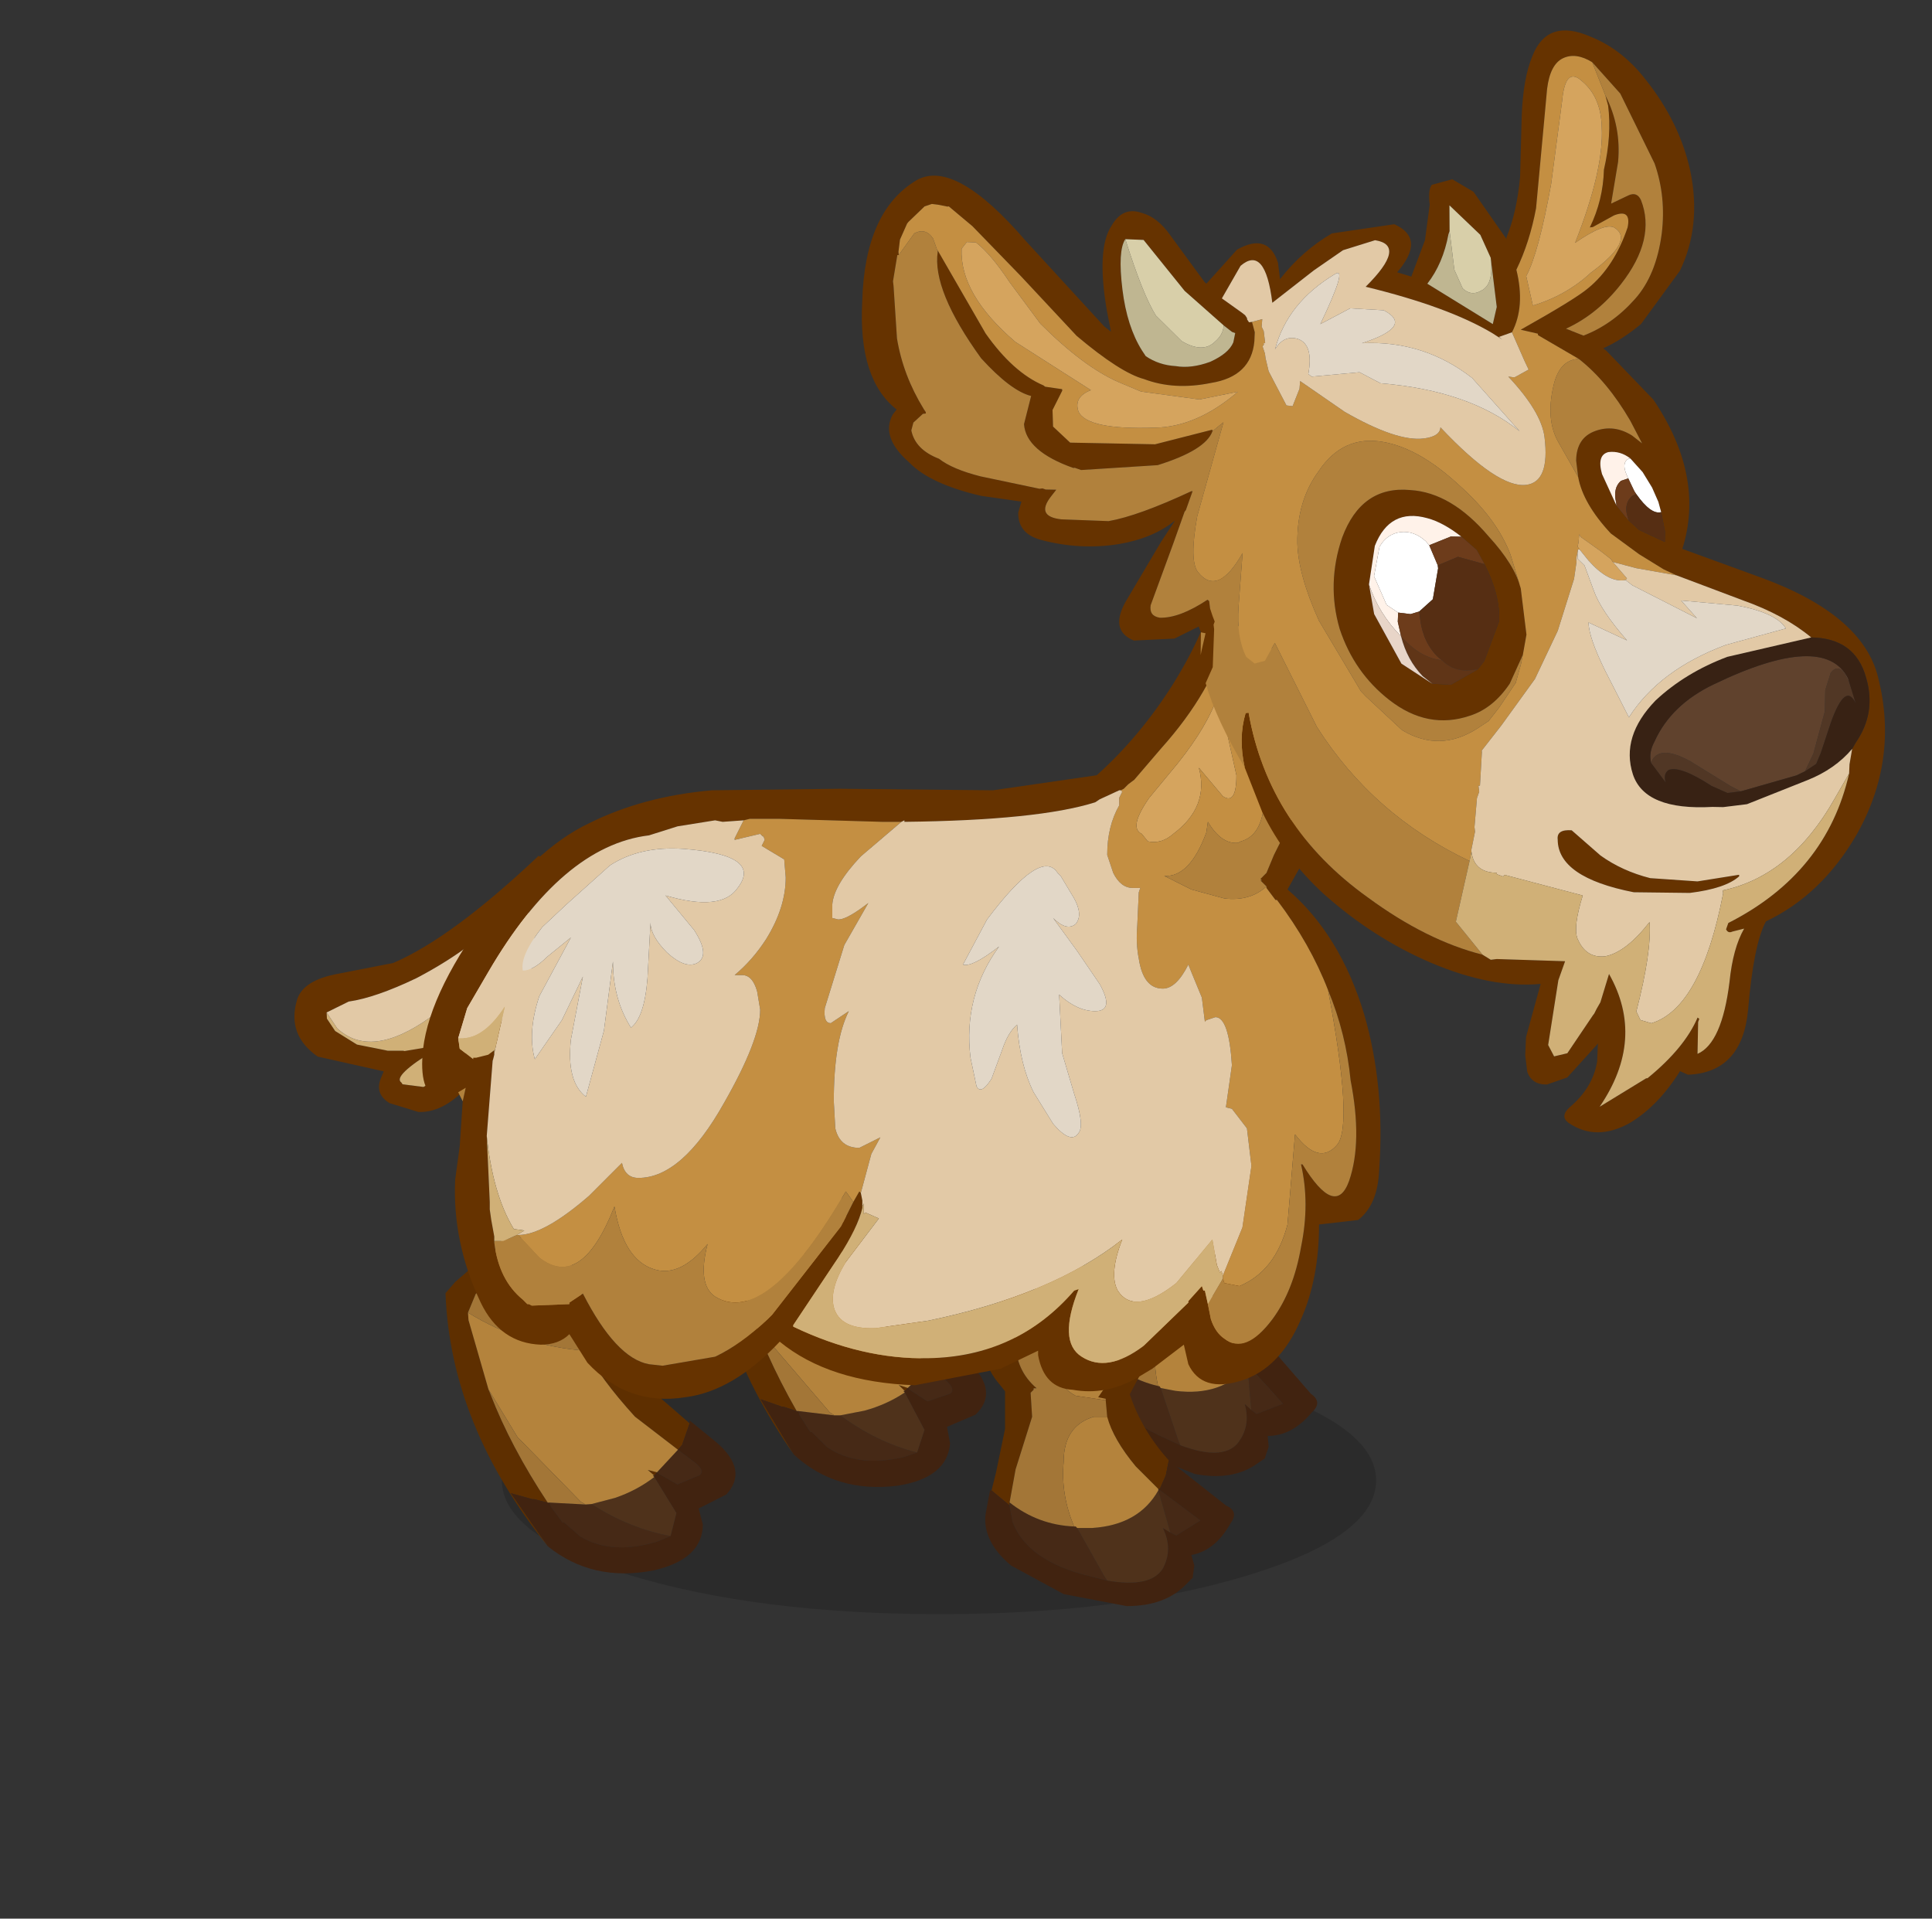 <?xml version="1.0" encoding="UTF-8" standalone="no"?>
<svg xmlns:xlink="http://www.w3.org/1999/xlink" height="63.85px" width="64.3px" xmlns="http://www.w3.org/2000/svg">
  <rect width="100%" height="100%" fill="#333333" stroke="none"/>
  <g transform="matrix(1.0, 0.0, 0.0, 1.0, 32.15, 49.45)">
    <use height="53.7" transform="matrix(1.0, 0.0, 0.0, 1.0, -22.9, -49.45)" width="55.05" xlink:href="#sprite0"/>
  </g>
  <defs>
    <g id="sprite0" transform="matrix(1.0, 0.0, 0.0, 1.0, 22.9, 49.45)">
      <use height="19.2" transform="matrix(1.195, 0.0, 0.0, 0.464, -15.448, -4.641)" width="24.35" xlink:href="#shape0"/>
      <use height="9.25" transform="matrix(0.98, 0.196, -0.196, 0.98, -21.025, -22.381)" width="7.45" xlink:href="#sprite1"/>
      <use height="11.4" transform="matrix(1.0, -0.005, 0.005, 1.0, -8.579, -11.327)" width="9.2" xlink:href="#sprite2"/>
      <use height="11.45" transform="matrix(0.981, 0.187, -0.187, 0.981, 5.144, -12.509)" width="8.25" xlink:href="#sprite3"/>
      <use height="11.4" transform="matrix(0.997, -0.071, 0.071, 0.997, -17.44, -8.06)" width="9.2" xlink:href="#sprite2"/>
      <use height="11.45" transform="matrix(1.0, 0.0, 0.0, 1.0, 0.65, -7.45)" width="8.25" xlink:href="#sprite3"/>
      <use height="27.5" transform="matrix(1.0, 0.0, 0.0, 1.0, -18.1, -30.4)" width="31.9" xlink:href="#sprite4"/>
      <use height="36.55" transform="matrix(0.992, -0.122, 0.122, 0.992, -4.347, -45.44)" width="32.25" xlink:href="#sprite5"/>
    </g>
    <g id="shape0" transform="matrix(1.0, 0.0, 0.0, 1.0, 12.55, 5.05)">
      <path d="M-0.35 -5.05 Q4.7 -5.05 8.25 -2.25 11.8 0.6 11.8 4.55 11.8 8.55 8.25 11.35 4.7 14.15 -0.35 14.15 -5.4 14.15 -9.0 11.35 -12.55 8.55 -12.55 4.55 -12.55 0.6 -9.0 -2.25 -5.4 -5.05 -0.35 -5.05" fill="#000000" fill-opacity="0.149" fill-rule="evenodd" stroke="none"/>
    </g>
    <g id="sprite1" transform="matrix(1.0, 0.0, 0.0, 1.0, 3.7, 4.6)">
      <use height="9.25" transform="matrix(1.0, 0.0, 0.0, 1.0, -3.7, -4.6)" width="7.45" xlink:href="#shape1"/>
    </g>
    <g id="shape1" transform="matrix(1.0, 0.0, 0.0, 1.0, 3.7, 4.6)">
      <path d="M2.75 -2.8 Q1.85 -1.2 0.05 0.25 -1.15 1.15 -2.0 1.45 L-2.65 1.95 -2.6 2.15 -2.25 2.5 -1.45 2.8 -1.15 2.8 -0.4 2.8 0.1 2.7 0.15 2.7 1.2 2.3 1.2 2.35 1.15 2.45 Q-0.1 3.6 0.25 3.75 L0.3 3.8 1.0 3.75 1.5 3.3 3.05 1.1 Q3.2 0.95 3.2 1.2 L3.1 1.95 3.05 2.05 2.55 3.25 Q1.9 4.45 1.0 4.6 L0.0 4.5 Q-0.55 4.3 -0.45 3.75 L-0.4 3.5 -2.65 3.45 Q-3.8 2.95 -3.7 1.75 -3.65 1.05 -2.5 0.6 L-0.8 -0.1 Q0.95 -1.3 3.25 -4.55 L3.4 -4.5 2.75 -2.8" fill="#663300" fill-rule="evenodd" stroke="none"/>
      <path d="M-2.65 1.95 L-2.2 2.4 Q-0.9 3.2 0.75 1.45 L1.25 0.85 Q1.0 1.55 1.05 2.0 L1.2 2.3 0.15 2.7 0.1 2.7 -0.4 2.8 -1.15 2.8 -1.45 2.8 -2.25 2.5 -2.6 2.15 -2.65 1.95 M1.2 2.35 L1.25 2.35 1.65 2.25 Q2.95 1.05 3.3 -0.35 3.1 0.75 3.3 1.4 L3.1 1.95 3.2 1.2 Q3.2 0.95 3.05 1.1 L1.5 3.3 1.0 3.75 0.3 3.8 0.25 3.75 Q-0.1 3.6 1.15 2.45 L1.2 2.35" fill="#d0b077" fill-rule="evenodd" stroke="none"/>
      <path d="M2.75 -2.8 L3.05 -2.9 Q3.95 -2.05 3.7 -0.15 L3.1 1.95 3.3 1.4 Q3.1 0.75 3.3 -0.35 2.95 1.05 1.65 2.25 L1.25 2.35 1.2 2.35 1.2 2.3 1.05 2.0 Q1.0 1.55 1.25 0.85 L0.75 1.45 Q-0.9 3.2 -2.2 2.4 L-2.65 1.95 -2.0 1.45 Q-1.15 1.15 0.05 0.25 1.85 -1.2 2.75 -2.8" fill="#e2c9a6" fill-rule="evenodd" stroke="none"/>
    </g>
    <g id="sprite2" transform="matrix(1.0, 0.0, 0.0, 1.0, 4.6, 5.7)">
      <use height="11.4" transform="matrix(1.0, 0.0, 0.0, 1.0, -4.6, -5.7)" width="9.2" xlink:href="#shape2"/>
    </g>
    <g id="shape2" transform="matrix(1.0, 0.0, 0.0, 1.0, 4.6, 5.7)">
      <path d="M0.0 -3.2 L0.2 -3.1 Q1.05 -1.5 1.95 -0.4 L3.2 0.85 2.9 1.55 2.75 1.7 1.4 0.5 Q0.3 -0.9 -0.05 -1.8 -0.4 -2.65 -0.15 -3.1 L0.0 -3.2 M-1.8 4.6 Q-4.75 0.35 -4.6 -4.05 L-4.25 -4.4 -3.45 -5.0 -3.2 -4.85 -2.95 -4.7 -2.9 -4.5 -3.6 -3.95 -3.9 -3.35 -3.9 -3.1 -3.4 -0.75 -3.35 -0.6 Q-2.8 1.2 -1.7 3.15 L-2.15 3.0 -2.2 3.0 -2.9 2.75 -1.8 4.6 M2.0 2.4 L1.9 2.5 1.7 2.3 2.0 2.4" fill="#5e2f00" fill-rule="evenodd" stroke="none"/>
      <path d="M2.75 1.7 L2.9 1.55 3.2 0.85 3.2 0.75 4.05 1.55 Q5.05 2.55 4.25 3.3 L3.3 3.7 3.4 4.25 Q3.3 5.4 1.65 5.65 -0.4 5.9 -1.8 4.6 L-2.9 2.75 -2.2 3.0 -2.15 3.0 -1.7 3.15 -1.65 3.15 -1.6 3.3 -1.25 3.85 -1.2 3.85 -0.7 4.35 Q0.3 5.05 1.85 4.7 L2.3 4.55 2.55 3.8 1.9 2.55 1.85 2.5 1.9 2.5 2.0 2.4 2.05 2.45 2.65 2.85 3.4 2.6 Q3.65 2.45 3.15 2.05 L2.75 1.7" fill="#412310" fill-rule="evenodd" stroke="none"/>
      <path d="M2.75 1.7 L3.15 2.05 Q3.65 2.45 3.4 2.6 L2.65 2.85 2.05 2.45 2.0 2.4 2.75 1.7 M2.3 4.55 L1.85 4.7 Q0.3 5.05 -0.7 4.35 L-1.2 3.85 -1.25 3.85 -1.6 3.3 -1.65 3.15 -0.45 3.3 -0.35 3.3 -0.25 3.3 Q0.95 4.2 2.3 4.55" fill="#462916" fill-rule="evenodd" stroke="none"/>
      <path d="M1.9 2.55 L2.55 3.8 2.3 4.55 Q0.95 4.2 -0.25 3.3 L0.55 3.15 Q1.3 2.95 1.9 2.55" fill="#4f321b" fill-rule="evenodd" stroke="none"/>
      <path d="M-0.05 -1.8 Q0.3 -0.9 1.4 0.5 L2.75 1.7 2.0 2.4 1.7 2.3 1.9 2.5 1.85 2.5 1.9 2.55 Q1.3 2.95 0.55 3.15 L-0.25 3.3 -0.35 3.3 -0.45 3.3 -0.6 3.2 -2.55 0.9 -3.4 -0.75 -3.9 -3.1 -3.9 -3.35 Q-2.15 -2.1 -0.05 -1.8" fill="#b4833c" fill-rule="evenodd" stroke="none"/>
      <path d="M0.0 -3.2 L-0.15 -3.1 Q-0.4 -2.65 -0.05 -1.8 -2.15 -2.1 -3.9 -3.35 L-3.6 -3.95 -2.9 -4.5 -2.95 -4.7 -3.2 -4.85 -2.6 -5.7 -1.75 -5.7 Q-0.75 -5.7 -0.45 -5.05 L-0.05 -3.5 -0.05 -3.45 0.0 -3.2 M-1.65 3.15 L-1.7 3.15 Q-2.8 1.2 -3.35 -0.6 L-3.4 -0.75 -2.55 0.9 -0.6 3.2 -0.45 3.3 -1.65 3.15" fill="#a37637" fill-rule="evenodd" stroke="none"/>
    </g>
    <g id="sprite3" transform="matrix(1.0, 0.0, 0.0, 1.0, 4.1, 5.7)">
      <use height="11.45" transform="matrix(1.0, 0.0, 0.0, 1.0, -4.1, -5.7)" width="8.25" xlink:href="#shape3"/>
    </g>
    <g id="shape3" transform="matrix(1.0, 0.0, 0.0, 1.0, 4.1, 5.7)">
      <path d="M-0.05 -5.05 L0.05 -5.15 Q1.0 -4.75 1.2 -3.25 L1.1 -2.05 0.7 -1.3 Q1.1 -0.1 2.0 0.9 L1.9 1.4 1.7 1.85 1.65 1.85 0.9 1.1 Q0.15 0.2 -0.05 -0.55 L-0.1 -1.1 -0.1 -1.15 -0.35 -1.2 0.3 -2.15 0.45 -2.9 0.15 -3.85 -0.35 -4.55 -0.4 -4.75 -0.3 -4.9 -0.05 -4.85 -0.15 -5.0 -0.05 -5.05 M-3.9 1.9 L-3.75 1.3 -3.45 -0.15 -3.45 -1.4 -3.65 -1.65 Q-4.2 -2.3 -4.1 -2.95 -3.95 -4.0 -3.45 -4.6 L-2.7 -5.5 -2.7 -5.1 -2.55 -4.8 -2.6 -4.7 -2.7 -4.5 Q-3.15 -3.85 -3.1 -3.05 -3.1 -2.1 -2.4 -1.5 L-2.5 -1.5 -2.5 -1.45 -2.6 -1.35 -2.55 -0.55 -3.1 1.2 -3.3 2.3 -3.3 2.4 -3.9 1.9" fill="#5e2f00" fill-rule="evenodd" stroke="none"/>
      <path d="M1.65 1.85 L1.7 1.85 1.9 1.4 2.0 0.9 3.9 2.4 Q4.35 2.6 4.05 3.0 3.55 3.9 2.75 4.05 L2.85 4.4 2.8 4.75 2.8 4.8 2.6 5.0 Q1.9 5.75 0.6 5.75 L-1.5 5.35 -3.25 4.4 Q-4.2 3.6 -4.1 2.7 L-3.95 1.9 -3.9 1.9 -3.3 2.4 -3.2 2.95 Q-2.7 4.25 -0.65 4.75 L-0.05 4.9 Q1.4 5.15 1.8 4.5 2.15 3.85 1.8 3.15 L2.05 3.3 2.25 3.4 3.05 2.9 1.65 1.85" fill="#412310" fill-rule="evenodd" stroke="none"/>
      <path d="M1.65 1.9 L1.65 1.85 3.05 2.9 2.25 3.4 2.05 3.3 1.65 1.9 M-0.05 4.9 L-0.65 4.75 Q-2.7 4.25 -3.2 2.95 L-3.3 2.4 -3.3 2.3 Q-2.35 3.05 -1.15 3.1 L-1.1 3.1 -1.05 3.15 -0.15 4.75 -0.05 4.9" fill="#462916" fill-rule="evenodd" stroke="none"/>
      <path d="M1.65 1.9 L2.05 3.3 1.8 3.15 Q2.15 3.85 1.8 4.5 1.4 5.15 -0.05 4.9 L-0.15 4.75 -1.05 3.15 -0.55 3.15 Q1.0 3.05 1.65 1.9" fill="#4f321b" fill-rule="evenodd" stroke="none"/>
      <path d="M0.15 -3.85 L0.45 -2.9 0.3 -2.15 -0.35 -1.2 -0.1 -1.15 -0.1 -1.1 -1.1 -1.25 Q-1.6 -1.5 -1.7 -2.05 L-1.55 -3.0 Q-1.1 -3.7 -0.45 -3.85 L0.15 -3.85 M-0.05 -0.55 Q0.15 0.2 0.9 1.1 L1.65 1.85 1.65 1.9 Q1.0 3.05 -0.55 3.15 L-1.05 3.15 -1.1 3.1 -1.15 3.1 Q-1.6 2.05 -1.5 0.95 -1.5 -0.25 -0.5 -0.55 L-0.05 -0.55 M-1.3 -5.7 Q-0.6 -5.6 -0.05 -5.05 L-0.2 -5.15 Q-0.75 -5.6 -1.3 -5.7" fill="#b4833c" fill-rule="evenodd" stroke="none"/>
      <path d="M-0.05 -5.05 L-0.15 -5.0 -0.05 -4.85 -0.3 -4.9 -0.4 -4.75 -0.35 -4.55 0.15 -3.85 -0.45 -3.85 Q-1.1 -3.7 -1.55 -3.0 L-1.7 -2.05 Q-1.6 -1.5 -1.1 -1.25 L-0.1 -1.1 -0.05 -0.55 -0.5 -0.55 Q-1.5 -0.25 -1.5 0.95 -1.6 2.05 -1.15 3.1 -2.35 3.05 -3.3 2.3 L-3.1 1.2 -2.55 -0.55 -2.6 -1.35 -2.5 -1.45 -2.5 -1.5 -2.4 -1.5 Q-3.1 -2.1 -3.1 -3.05 -3.15 -3.85 -2.7 -4.5 L-2.5 -4.75 -1.75 -5.7 -1.3 -5.7 Q-0.75 -5.6 -0.2 -5.15 L-0.05 -5.05" fill="#a37637" fill-rule="evenodd" stroke="none"/>
    </g>
    <g id="sprite4" transform="matrix(1.0, 0.0, 0.0, 1.0, 15.95, 13.75)">
      <use height="27.5" transform="matrix(1.0, 0.0, 0.0, 1.0, -15.95, -13.75)" width="31.9" xlink:href="#shape4"/>
    </g>
    <g id="shape4" transform="matrix(1.0, 0.0, 0.0, 1.0, 15.95, 13.75)">
      <path d="M-14.75 3.55 L-15.15 3.7 Q-15.95 3.85 -15.95 2.6 -15.95 0.7 -14.05 -2.0 -12.2 -4.55 -10.4 -5.4 -8.6 -6.3 -6.3 -6.5 L-2.05 -6.55 3.05 -6.5 6.5 -7.0 Q7.95 -8.3 9.05 -10.05 10.2 -11.9 10.55 -13.55 L10.75 -13.6 11.0 -13.75 11.0 -12.3 10.95 -12.05 10.85 -11.7 Q10.35 -9.8 8.65 -7.9 L7.75 -6.85 7.55 -6.7 7.4 -6.55 7.3 -6.5 7.25 -6.5 6.6 -6.2 6.45 -6.1 Q4.55 -5.5 0.1 -5.45 L0.1 -5.5 0.0 -5.45 -0.65 -5.45 -4.05 -5.55 -5.05 -5.55 -5.25 -5.5 -5.95 -5.45 -6.2 -5.5 -7.45 -5.3 -8.4 -5.0 Q-11.3 -4.65 -13.75 -0.45 L-14.45 0.75 -14.75 1.75 -14.7 2.1 -14.25 2.45 -14.25 2.4 -14.15 2.4 -13.75 2.3 -13.55 2.15 -13.55 2.25 -13.55 2.3 -13.6 2.5 -13.6 2.45 -13.8 5.0 -13.7 7.2 -13.7 7.45 -13.65 7.8 -13.55 8.35 -13.55 8.5 -13.55 8.55 Q-13.4 9.8 -12.6 10.45 L-12.45 10.6 -12.4 10.6 -12.3 10.65 -11.05 10.6 -11.05 10.55 -10.6 10.25 Q-9.5 12.4 -8.4 12.6 L-7.95 12.65 -6.2 12.35 Q-5.35 11.95 -4.45 11.1 L-4.3 10.95 -2.0 8.0 -1.6 7.2 -1.4 6.85 -1.35 6.9 -1.3 7.15 -1.3 7.35 -1.3 7.4 Q-1.45 8.05 -2.1 9.05 L-3.6 11.3 -3.6 11.35 Q-1.3 12.45 0.9 12.4 3.85 12.35 5.75 10.15 L5.9 10.1 Q5.2 11.85 6.0 12.35 6.85 12.9 8.05 12.0 L9.55 10.55 9.55 10.5 10.0 10.0 10.05 10.15 10.1 10.15 10.2 10.6 10.3 11.1 Q10.45 11.55 10.75 11.75 11.45 12.3 12.35 11.1 13.05 10.15 13.3 8.7 13.6 7.25 13.3 5.95 L13.35 5.95 Q14.45 7.75 14.9 6.5 15.35 5.2 14.95 3.15 14.8 1.6 14.2 0.15 13.6 -1.4 12.5 -2.85 L12.45 -2.85 12.15 -3.25 12.15 -3.3 11.95 -3.5 12.0 -3.5 11.95 -3.55 12.15 -3.75 12.4 -4.35 13.15 -5.85 13.3 -5.7 13.4 -5.5 13.4 -5.45 13.55 -5.3 13.3 -4.0 12.85 -3.2 Q14.6 -1.7 15.4 0.95 16.1 3.35 15.9 6.15 15.85 7.3 15.2 7.8 L13.9 7.95 Q13.9 9.75 13.3 11.1 12.6 12.75 11.3 13.15 10.0 13.55 9.55 12.6 L9.4 11.95 8.35 12.75 7.85 13.05 Q6.8 13.65 5.7 13.45 4.75 13.4 4.55 12.3 L4.55 12.15 3.3 12.75 0.45 13.3 Q-2.4 13.2 -4.05 11.85 -5.6 13.5 -7.2 13.7 -9.1 14.0 -10.45 12.55 L-11.05 11.6 Q-11.4 11.95 -12.0 11.95 -13.35 11.9 -14.0 10.55 -14.95 8.55 -14.85 6.45 L-14.7 5.35 -14.6 3.85 -14.5 3.4 -14.75 3.55" fill="#663300" fill-rule="evenodd" stroke="none"/>
      <path d="M8.25 -6.25 L9.2 -7.4 Q10.2 -8.65 10.55 -9.7 L11.15 -7.0 Q11.15 -6.0 10.7 -6.3 L9.9 -7.25 Q10.25 -5.95 9.05 -5.05 8.65 -4.7 8.2 -4.8 L8.0 -5.05 Q7.55 -5.25 8.25 -6.25" fill="#d5a45e" fill-rule="evenodd" stroke="none"/>
      <path d="M12.15 -3.3 L12.15 -3.25 12.45 -2.85 12.5 -2.85 Q13.6 -1.4 14.2 0.15 15.05 4.65 14.5 5.3 13.9 6.0 13.1 4.95 L12.85 7.95 Q12.45 9.5 11.25 10.0 L10.75 9.9 10.7 9.75 10.7 9.65 11.35 8.05 11.65 6.0 11.5 4.75 11.0 4.1 10.8 4.05 11.0 2.65 Q10.9 1.05 10.45 1.05 L10.15 1.15 10.1 1.2 10.0 0.4 9.65 -0.45 9.55 -0.7 Q9.15 0.1 8.7 0.1 8.05 0.1 7.9 -0.9 7.8 -1.4 7.85 -2.0 L7.9 -3.1 7.95 -3.25 7.7 -3.25 Q7.3 -3.25 7.05 -3.75 L6.85 -4.35 Q6.85 -5.3 7.25 -6.0 L7.25 -6.2 7.25 -6.25 7.35 -6.45 7.3 -6.5 7.4 -6.55 7.55 -6.7 7.75 -6.85 8.65 -7.9 Q10.35 -9.8 10.85 -11.7 L11.8 -8.4 Q12.55 -5.15 11.3 -4.8 L11.2 -4.75 Q10.65 -4.7 10.2 -5.45 L10.15 -5.1 Q9.6 -3.6 8.75 -3.65 L9.65 -3.2 10.75 -2.9 Q11.6 -2.8 12.15 -3.3 M-1.35 6.9 L-1.4 6.85 -1.6 7.2 -1.85 6.85 Q-4.5 11.4 -6.2 10.35 -6.8 9.95 -6.45 8.6 -7.35 9.7 -8.2 9.45 -9.25 9.15 -9.55 7.35 -10.65 10.15 -12.05 9.05 L-12.75 8.3 Q-11.9 8.3 -10.4 7.0 L-9.3 5.9 Q-9.2 6.4 -8.75 6.4 -7.3 6.4 -5.9 3.9 -4.7 1.8 -4.7 0.8 L-4.8 0.2 Q-4.95 -0.35 -5.3 -0.35 L-5.55 -0.35 Q-4.95 -0.85 -4.5 -1.55 -3.85 -2.6 -3.85 -3.6 L-3.9 -4.2 -4.65 -4.65 -4.55 -4.85 -4.6 -5.0 -4.6 -4.95 -4.7 -5.05 -5.55 -4.85 -5.55 -4.9 -5.25 -5.5 -5.05 -5.55 -4.05 -5.55 -0.65 -5.45 0.0 -5.45 -1.35 -4.3 Q-2.25 -3.35 -2.3 -2.7 L-2.3 -2.25 -2.1 -2.2 Q-1.85 -2.2 -1.3 -2.6 L-1.1 -2.75 -1.9 -1.35 -2.55 0.75 Q-2.6 1.25 -2.35 1.25 L-2.05 1.05 -1.75 0.85 Q-2.25 1.85 -2.25 3.85 L-2.2 4.75 Q-2.05 5.4 -1.4 5.4 L-0.7 5.05 -1.0 5.6 -1.35 6.9 M8.25 -6.25 Q7.55 -5.25 8.0 -5.05 L8.2 -4.8 Q8.65 -4.7 9.05 -5.05 10.25 -5.95 9.9 -7.25 L10.7 -6.3 Q11.15 -6.0 11.15 -7.0 L10.55 -9.7 Q10.2 -8.65 9.2 -7.4 L8.25 -6.25" fill="#c48f42" fill-rule="evenodd" stroke="none"/>
      <path d="M-14.75 3.55 L-14.5 3.4 -14.6 3.85 -14.75 3.55 M13.3 -5.7 L13.15 -5.85 12.4 -4.35 12.15 -3.75 11.95 -3.55 12.0 -3.5 11.95 -3.5 12.15 -3.3 Q11.6 -2.8 10.75 -2.9 L9.65 -3.2 8.75 -3.65 Q9.6 -3.6 10.15 -5.1 L10.2 -5.45 Q10.65 -4.7 11.2 -4.75 L11.3 -4.8 Q12.55 -5.15 11.8 -8.4 L10.85 -11.7 10.95 -12.05 Q12.75 -11.55 13.35 -9.1 13.75 -7.2 13.3 -5.7 M14.2 0.15 Q14.8 1.6 14.95 3.15 15.35 5.2 14.9 6.5 14.45 7.75 13.35 5.95 L13.3 5.95 Q13.6 7.25 13.3 8.7 13.05 10.15 12.35 11.1 11.45 12.3 10.75 11.75 10.45 11.55 10.3 11.1 L10.2 10.6 10.7 9.75 10.75 9.9 11.25 10.0 Q12.45 9.5 12.85 7.95 L13.1 4.95 Q13.9 6.0 14.5 5.3 15.05 4.65 14.2 0.15 M-1.6 7.2 L-2.0 8.0 -4.3 10.95 -4.45 11.1 Q-5.35 11.95 -6.2 12.35 L-7.95 12.65 -8.4 12.6 Q-9.5 12.4 -10.6 10.25 L-11.05 10.55 -11.05 10.6 -12.3 10.65 -12.4 10.6 -12.45 10.6 -12.6 10.45 Q-13.4 9.8 -13.55 8.55 L-13.55 8.5 -13.25 8.5 -12.8 8.3 -12.75 8.3 -12.05 9.05 Q-10.65 10.15 -9.55 7.35 -9.25 9.15 -8.2 9.45 -7.35 9.7 -6.45 8.6 -6.8 9.95 -6.2 10.35 -4.5 11.4 -1.85 6.85 L-1.6 7.2" fill="#b1813c" fill-rule="evenodd" stroke="none"/>
      <path d="M-1.3 7.35 L-1.3 7.15 -1.35 6.9 -1.0 5.6 -0.7 5.05 -1.4 5.4 Q-2.05 5.4 -2.2 4.75 L-2.25 3.85 Q-2.25 1.85 -1.75 0.85 L-2.05 1.05 -2.35 1.25 Q-2.6 1.25 -2.55 0.75 L-1.9 -1.35 -1.1 -2.75 -1.3 -2.6 Q-1.85 -2.2 -2.1 -2.2 L-2.3 -2.25 -2.3 -2.7 Q-2.25 -3.35 -1.35 -4.3 L0.0 -5.45 0.1 -5.5 0.1 -5.45 Q4.55 -5.5 6.45 -6.1 L6.6 -6.2 7.25 -6.5 7.3 -6.5 7.35 -6.45 7.25 -6.25 7.25 -6.2 7.25 -6.0 Q6.85 -5.3 6.85 -4.35 L7.05 -3.75 Q7.3 -3.25 7.7 -3.25 L7.95 -3.25 7.9 -3.1 7.85 -2.0 Q7.8 -1.4 7.9 -0.9 8.05 0.1 8.7 0.1 9.15 0.1 9.55 -0.7 L9.65 -0.45 10.0 0.4 10.1 1.2 10.15 1.15 10.45 1.05 Q10.9 1.05 11.0 2.65 L10.8 4.05 11.0 4.1 11.5 4.75 11.65 6.0 11.35 8.05 10.7 9.65 10.65 9.5 10.6 9.55 10.5 9.3 10.35 8.45 9.15 9.9 Q7.75 11.0 7.2 10.15 6.9 9.6 7.35 8.45 5.0 10.3 0.9 11.15 L-0.85 11.4 Q-2.05 11.45 -2.25 10.7 -2.4 10.1 -1.85 9.2 L-0.75 7.75 -1.2 7.55 -1.25 7.6 -1.25 7.25 -1.3 7.35 M-13.8 5.0 L-13.6 2.45 -13.6 2.5 -13.55 2.3 -13.55 2.25 -13.2 0.7 Q-13.85 1.7 -14.55 1.75 L-14.75 1.75 -14.45 0.75 -13.75 -0.45 Q-11.3 -4.65 -8.4 -5.0 L-7.45 -5.3 -6.2 -5.5 -5.95 -5.45 -5.25 -5.5 -5.55 -4.9 -5.55 -4.85 -4.7 -5.05 -4.6 -4.95 -4.6 -5.0 -4.55 -4.85 -4.65 -4.65 -3.9 -4.2 -3.85 -3.6 Q-3.85 -2.6 -4.5 -1.55 -4.95 -0.85 -5.55 -0.35 L-5.3 -0.35 Q-4.95 -0.35 -4.8 0.2 L-4.7 0.8 Q-4.7 1.8 -5.9 3.9 -7.3 6.4 -8.75 6.4 -9.2 6.4 -9.3 5.9 L-10.4 7.0 Q-11.9 8.3 -12.75 8.3 L-12.8 8.3 -12.55 8.15 -12.9 8.1 Q-13.6 6.95 -13.8 5.0 M3.25 -1.3 Q2.05 0.35 2.3 2.4 L2.5 3.35 Q2.65 3.65 3.0 3.1 L3.35 2.15 Q3.55 1.55 3.85 1.3 3.95 2.65 4.4 3.55 L5.05 4.6 Q5.65 5.3 5.9 4.9 6.1 4.65 5.75 3.6 L5.35 2.25 5.25 0.3 Q5.85 0.85 6.45 0.85 7.1 0.85 6.6 -0.05 L5.85 -1.15 5.05 -2.25 Q5.5 -1.8 5.8 -2.05 6.05 -2.35 5.75 -2.9 L5.3 -3.65 5.2 -3.75 Q4.65 -4.6 2.85 -2.2 L2.05 -0.7 Q2.35 -0.6 3.25 -1.3 M-11.95 -1.95 Q-12.7 -1.0 -12.6 -0.5 -12.25 -0.5 -11.8 -0.95 L-11.0 -1.6 -12.05 0.35 Q-12.45 1.55 -12.2 2.45 L-11.3 1.15 -10.6 -0.3 -11.0 1.8 Q-11.15 3.2 -10.5 3.7 L-9.9 1.5 -9.6 -0.8 Q-9.6 0.45 -9.0 1.4 -8.55 1.05 -8.45 -0.25 L-8.35 -2.1 Q-8.35 -1.65 -7.8 -1.1 -7.2 -0.55 -6.8 -0.75 -6.35 -1.0 -6.9 -1.85 L-7.85 -3.0 Q-6.0 -2.45 -5.45 -3.25 -4.6 -4.35 -7.25 -4.55 -8.7 -4.65 -9.7 -4.0 L-11.15 -2.7 -11.95 -1.95" fill="#e2c9a6" fill-rule="evenodd" stroke="none"/>
      <path d="M3.25 -1.3 Q2.35 -0.6 2.05 -0.7 L2.85 -2.2 Q4.65 -4.6 5.2 -3.75 L5.3 -3.65 5.75 -2.9 Q6.05 -2.35 5.8 -2.05 5.5 -1.8 5.05 -2.25 L5.85 -1.15 6.6 -0.05 Q7.1 0.85 6.45 0.85 5.85 0.85 5.25 0.3 L5.35 2.25 5.75 3.6 Q6.1 4.65 5.9 4.9 5.65 5.3 5.05 4.6 L4.4 3.55 Q3.95 2.65 3.85 1.3 3.55 1.55 3.35 2.15 L3.0 3.1 Q2.65 3.65 2.5 3.35 L2.3 2.4 Q2.05 0.35 3.25 -1.3 M-11.95 -1.95 L-11.15 -2.7 -9.7 -4.0 Q-8.7 -4.65 -7.25 -4.55 -4.6 -4.35 -5.45 -3.25 -6.0 -2.45 -7.85 -3.0 L-6.9 -1.85 Q-6.35 -1.0 -6.8 -0.75 -7.2 -0.55 -7.8 -1.1 -8.35 -1.65 -8.35 -2.1 L-8.45 -0.25 Q-8.55 1.05 -9.0 1.4 -9.6 0.45 -9.6 -0.8 L-9.9 1.5 -10.5 3.7 Q-11.15 3.2 -11.0 1.8 L-10.6 -0.3 -11.3 1.15 -12.2 2.45 Q-12.45 1.55 -12.05 0.35 L-11.0 -1.6 -11.8 -0.95 Q-12.25 -0.5 -12.6 -0.5 -12.7 -1.0 -11.95 -1.95" fill="#e2d7c7" fill-rule="evenodd" stroke="none"/>
      <path d="M10.2 10.6 L10.1 10.15 10.05 10.15 10.0 10.0 9.55 10.5 9.55 10.55 8.05 12.0 Q6.85 12.9 6.0 12.35 5.2 11.85 5.9 10.1 L5.75 10.15 Q3.85 12.35 0.9 12.4 -1.3 12.45 -3.6 11.35 L-3.6 11.3 -2.1 9.05 Q-1.45 8.05 -1.3 7.4 L-1.3 7.35 -1.25 7.25 -1.25 7.6 -1.2 7.55 -0.75 7.75 -1.85 9.2 Q-2.4 10.1 -2.25 10.7 -2.05 11.45 -0.85 11.4 L0.9 11.15 Q5.0 10.3 7.35 8.45 6.9 9.6 7.2 10.15 7.75 11.0 9.15 9.9 L10.35 8.45 10.5 9.3 10.6 9.55 10.65 9.5 10.7 9.65 10.7 9.75 10.2 10.6 M-13.55 8.5 L-13.55 8.35 -13.65 7.8 -13.7 7.45 -13.7 7.2 -13.8 5.0 Q-13.6 6.95 -12.9 8.1 L-12.55 8.15 -12.8 8.3 -13.25 8.5 -13.55 8.5 M-13.55 2.25 L-13.55 2.15 -13.75 2.3 -14.15 2.4 -14.25 2.4 -14.25 2.45 -14.7 2.1 -14.75 1.75 -14.55 1.75 Q-13.85 1.7 -13.2 0.7 L-13.55 2.25" fill="#d0b077" fill-rule="evenodd" stroke="none"/>
    </g>
    <g id="sprite5" transform="matrix(1.0, 0.0, 0.0, 1.0, 16.1, 18.25)">
      <use height="36.55" transform="matrix(1.0, 0.0, 0.0, 1.0, -16.1, -18.25)" width="32.25" xlink:href="#shape5"/>
    </g>
    <g id="shape5" transform="matrix(1.0, 0.0, 0.0, 1.0, 16.1, 18.25)">
      <path d="M-6.1 0.15 L-6.15 -0.05 -7.0 0.25 -8.35 0.15 Q-9.15 -0.3 -8.4 -1.25 L-7.05 -3.0 -6.5 -3.65 Q-7.3 -3.15 -8.45 -3.1 -9.75 -3.05 -11.0 -3.55 -11.75 -3.85 -11.65 -4.55 L-11.5 -4.9 -12.8 -5.25 Q-14.45 -5.85 -15.05 -6.65 -15.9 -7.6 -15.4 -8.3 L-15.25 -8.45 Q-16.4 -9.6 -15.95 -12.15 -15.5 -15.15 -13.65 -15.95 -12.3 -16.5 -10.3 -13.5 L-8.05 -10.35 -7.85 -10.15 -7.9 -10.85 Q-8.0 -12.95 -7.4 -13.65 -6.95 -14.25 -6.35 -13.95 -5.85 -13.75 -5.5 -13.1 L-4.55 -11.4 -4.5 -11.35 -3.35 -12.35 Q-2.25 -12.8 -2.05 -11.75 L-2.05 -11.2 Q-1.2 -12.05 -0.15 -12.5 L1.95 -12.55 Q2.95 -11.95 1.85 -10.95 L2.3 -10.75 2.9 -11.9 3.2 -13.05 Q3.2 -13.55 3.35 -13.7 L4.05 -13.8 4.7 -13.3 5.6 -11.6 5.6 -11.65 Q6.05 -12.45 6.3 -13.6 L6.6 -15.6 Q6.8 -16.85 7.2 -17.55 7.85 -18.75 9.2 -17.95 10.2 -17.4 10.85 -16.3 11.8 -14.75 11.95 -13.1 12.1 -11.25 11.2 -9.85 L9.7 -8.25 Q9.0 -7.8 8.35 -7.6 L8.45 -7.5 9.8 -5.7 Q11.2 -2.95 10.15 -0.65 L12.6 0.6 Q15.85 2.25 16.1 4.4 16.45 7.2 14.75 9.5 13.35 11.35 11.4 12.0 10.9 12.7 10.45 14.85 10.0 16.9 8.2 16.75 L7.95 16.6 Q7.1 17.65 6.1 18.1 4.9 18.6 4.05 17.85 3.8 17.6 4.15 17.35 5.0 16.8 5.25 15.95 L5.35 15.35 5.3 15.4 4.2 16.35 3.5 16.5 Q3.0 16.45 2.9 16.0 L2.9 15.45 3.0 14.85 3.7 13.15 Q2.05 13.1 0.15 12.0 -1.65 10.95 -3.1 9.3 -4.25 7.95 -4.8 6.35 L-5.2 4.8 Q-5.3 3.8 -4.95 3.0 L-4.85 3.0 Q-4.65 6.85 -1.65 9.6 0.1 11.25 1.9 11.95 L2.15 12.15 2.35 12.15 4.6 12.5 4.3 13.1 3.7 15.2 3.85 15.6 4.3 15.55 5.3 14.4 5.35 14.35 5.45 14.2 5.6 14.0 6.0 13.1 Q6.95 15.4 5.15 17.45 L6.8 16.7 6.85 16.7 Q8.2 15.85 8.75 14.9 L8.8 14.95 8.75 15.05 8.6 16.1 Q9.45 15.85 9.95 13.85 10.2 12.75 10.65 12.15 L10.25 12.2 Q10.1 12.25 10.05 12.1 L10.15 11.9 Q13.6 10.65 14.75 7.45 L14.8 7.15 14.95 6.65 15.1 6.45 Q15.9 5.55 15.7 4.35 15.5 3.0 14.05 2.8 13.25 1.95 11.95 1.3 L9.85 0.2 9.45 -0.05 8.7 -0.65 7.85 -1.45 Q7.05 -2.55 7.0 -3.45 L7.0 -4.0 Q7.1 -4.75 7.75 -4.9 8.4 -5.05 8.95 -4.6 L9.25 -4.3 8.95 -5.1 Q8.35 -6.5 7.5 -7.35 L6.25 -8.3 6.25 -8.35 5.7 -8.55 Q7.65 -9.35 8.1 -9.65 9.05 -10.25 9.65 -11.5 9.85 -12.1 9.25 -11.95 L8.5 -11.65 8.4 -11.65 Q8.95 -12.5 9.1 -13.5 9.5 -14.6 9.5 -15.6 L9.45 -15.95 Q9.85 -14.85 9.6 -13.7 L9.2 -12.35 9.8 -12.55 Q10.1 -12.65 10.2 -12.35 10.55 -11.0 9.2 -9.65 8.3 -8.75 7.2 -8.4 L7.75 -8.1 Q8.75 -8.35 9.6 -9.1 10.4 -9.8 10.75 -11.15 11.05 -12.35 10.8 -13.5 L9.95 -15.95 9.15 -17.1 Q8.65 -17.5 8.2 -17.35 7.75 -17.2 7.55 -16.4 L7.3 -15.25 6.7 -12.5 Q6.35 -11.4 5.8 -10.55 5.95 -9.3 5.4 -8.5 L4.95 -8.4 5.05 -8.3 4.75 -8.55 Q3.4 -9.6 0.75 -10.6 2.3 -11.8 1.25 -12.1 L0.15 -11.9 -0.9 -11.35 -2.4 -10.45 Q-2.4 -12.4 -3.3 -11.8 L-4.05 -10.8 -3.45 -10.25 -3.35 -10.15 -3.3 -10.05 -3.3 -10.0 -3.25 -9.9 -3.15 -9.9 -3.1 -9.55 -3.15 -9.25 Q-3.4 -8.1 -4.75 -8.05 -6.0 -7.95 -6.95 -8.45 -7.7 -8.75 -9.0 -10.15 L-10.6 -12.35 -12.0 -14.2 -12.7 -14.95 -12.75 -14.95 -13.05 -15.05 -13.25 -15.1 -13.5 -15.05 -14.1 -14.6 -14.15 -14.55 -14.45 -14.05 -14.55 -13.65 -14.55 -13.55 -14.6 -13.55 -14.85 -12.7 -14.85 -12.55 -14.95 -10.8 Q-14.9 -9.55 -14.35 -8.35 L-14.3 -8.25 -14.3 -8.2 -14.4 -8.2 -14.75 -7.95 -14.85 -7.7 Q-14.8 -7.05 -14.05 -6.65 -13.65 -6.25 -12.75 -5.9 L-10.85 -5.25 -10.75 -5.25 -10.65 -5.2 -10.3 -5.15 -10.4 -5.05 -10.5 -4.95 Q-11.1 -4.35 -10.25 -4.15 L-8.7 -3.9 Q-7.7 -3.95 -5.85 -4.55 L-5.8 -4.55 -6.1 -3.95 -6.15 -3.9 -6.65 -2.9 -7.65 -0.95 Q-7.75 -0.6 -7.4 -0.5 -6.75 -0.4 -5.75 -0.9 L-5.7 -0.85 -5.7 -0.6 -5.65 -0.35 -5.6 -0.15 -5.65 -0.05 -5.65 0.1 -5.85 1.35 -6.15 1.85 -6.45 2.2 Q-6.8 2.35 -6.65 2.1 L-6.2 0.9 -6.15 0.75 -5.95 0.2 -6.1 0.15 M3.75 -12.1 L3.7 -12.0 Q3.4 -11.05 2.8 -10.45 L4.8 -8.85 5.0 -9.4 5.0 -11.05 4.75 -11.85 3.85 -12.95 3.75 -12.1 M2.9 -1.95 Q2.35 -2.5 1.85 -2.7 0.65 -3.2 0.0 -2.0 L-0.35 -0.75 -0.3 0.25 0.4 2.0 1.35 2.8 1.4 2.8 1.95 2.9 2.9 2.5 3.15 2.25 3.8 1.0 Q3.95 0.15 3.55 -0.95 L3.35 -1.45 2.9 -1.95 M4.45 2.2 L3.9 3.1 Q3.25 3.85 2.45 4.0 1.0 4.3 -0.15 3.15 -1.2 2.1 -1.5 0.6 -1.75 -0.95 -1.05 -2.4 -0.2 -4.05 1.4 -3.7 2.75 -3.45 3.8 -1.85 4.55 -0.8 4.65 0.0 L4.65 0.25 4.65 1.55 4.45 2.2 M8.15 -2.35 L8.4 -1.95 8.5 -1.8 8.8 -1.45 9.6 -0.95 9.65 -1.3 9.6 -1.95 9.55 -2.3 9.4 -2.8 9.15 -3.35 8.8 -3.85 Q8.5 -4.15 8.1 -4.15 7.7 -4.1 7.8 -3.45 L8.15 -2.35 M-4.1 -9.9 L-5.25 -11.2 -6.4 -13.05 -7.0 -13.15 Q-7.3 -12.8 -7.3 -11.5 -7.3 -10.25 -6.9 -9.4 L-6.8 -9.2 Q-6.4 -8.85 -5.85 -8.75 -5.35 -8.6 -4.7 -8.75 -4.05 -8.95 -3.85 -9.3 L-3.75 -9.6 -3.85 -9.65 -4.1 -9.9 M-13.25 -13.5 L-13.25 -13.55 -12.0 -10.6 Q-11.25 -9.2 -10.3 -8.65 L-10.25 -8.6 -9.7 -8.45 -9.7 -8.4 -10.1 -7.8 -10.15 -7.25 -9.65 -6.65 -6.85 -6.25 -4.9 -6.5 -4.9 -6.45 Q-5.2 -5.85 -6.85 -5.55 L-9.4 -5.7 -9.6 -5.8 -9.65 -5.8 Q-11.15 -6.55 -11.1 -7.45 L-10.75 -8.35 Q-11.4 -8.6 -12.25 -9.8 -13.6 -12.25 -13.25 -13.5 M10.7 10.35 L10.7 10.4 Q10.2 10.75 9.0 10.75 L7.15 10.5 Q4.7 9.7 4.85 8.45 4.85 8.1 5.35 8.2 L6.2 9.15 Q6.85 9.75 7.75 10.1 L9.3 10.4 10.7 10.35" fill="#663300" fill-rule="evenodd" stroke="none"/>
      <path d="M3.75 -12.1 L3.75 -10.8 3.95 -10.15 Q4.2 -9.85 4.55 -10.0 5.0 -10.15 5.0 -11.05 L5.0 -9.4 4.8 -8.85 2.8 -10.45 Q3.4 -11.05 3.7 -12.0 L3.75 -12.1 M-4.1 -9.9 L-3.85 -9.65 -3.75 -9.6 -3.85 -9.3 Q-4.05 -8.95 -4.7 -8.75 -5.35 -8.6 -5.85 -8.75 -6.4 -8.85 -6.8 -9.2 L-6.9 -9.4 Q-7.3 -10.25 -7.3 -11.5 -7.3 -12.8 -7.0 -13.15 -6.65 -11.25 -6.3 -10.5 L-5.55 -9.55 Q-4.9 -9.05 -4.45 -9.4 -4.15 -9.6 -4.1 -9.9" fill="#bfb691" fill-rule="evenodd" stroke="none"/>
      <path d="M5.0 -11.05 Q5.0 -10.15 4.55 -10.0 4.2 -9.85 3.95 -10.15 L3.75 -10.8 3.75 -12.1 3.85 -12.95 4.75 -11.85 5.0 -11.05 M-7.0 -13.15 L-6.4 -13.05 -5.25 -11.2 -4.1 -9.9 Q-4.15 -9.6 -4.45 -9.4 -4.9 -9.05 -5.55 -9.55 L-6.3 -10.5 Q-6.65 -11.25 -7.0 -13.15" fill="#d8cfa9" fill-rule="evenodd" stroke="none"/>
      <path d="M0.5 0.3 L0.15 0.0 -0.15 -1.0 0.15 -1.95 Q0.45 -2.35 0.9 -2.35 1.35 -2.35 1.7 -1.95 L1.8 -1.8 2.0 -1.1 2.0 -1.0 1.7 0.0 1.2 0.35 0.9 0.4 0.5 0.3 M8.85 -2.65 L8.8 -2.75 8.65 -3.2 Q8.45 -3.75 8.75 -3.85 L8.8 -3.85 9.15 -3.35 9.4 -2.8 9.55 -2.3 9.6 -1.95 Q9.25 -1.9 8.85 -2.65" fill="#ffffff" fill-rule="evenodd" stroke="none"/>
      <path d="M1.8 -1.8 L1.7 -1.95 Q1.35 -2.35 0.9 -2.35 0.45 -2.35 0.15 -1.95 L-0.15 -1.0 0.15 0.0 0.5 0.3 0.45 0.6 0.5 1.1 Q-0.15 0.25 -0.35 -0.75 L0.0 -2.0 Q0.65 -3.2 1.85 -2.7 2.35 -2.5 2.9 -1.95 L2.55 -2.0 1.8 -1.8 M8.65 -3.2 L8.4 -3.15 Q8.1 -2.95 8.15 -2.45 L8.15 -2.35 7.8 -3.45 Q7.7 -4.1 8.1 -4.15 8.5 -4.15 8.8 -3.85 L8.75 -3.85 Q8.45 -3.75 8.65 -3.2" fill="#fff2e9" fill-rule="evenodd" stroke="none"/>
      <path d="M0.5 0.3 L0.9 0.4 1.2 0.35 1.2 0.6 Q1.2 1.4 1.65 1.95 L1.75 2.05 Q1.05 1.9 0.5 1.1 0.65 2.05 1.2 2.65 L1.05 2.5 Q0.6 1.9 0.5 1.1 L0.45 0.6 0.5 0.3 M2.0 -1.1 L1.8 -1.8 2.55 -2.0 2.9 -1.95 3.35 -1.45 3.55 -0.95 2.7 -1.3 2.0 -1.1 M8.15 -2.35 L8.15 -2.45 Q8.1 -2.95 8.4 -3.15 L8.65 -3.2 8.8 -2.75 8.85 -2.65 8.7 -2.6 Q8.35 -2.35 8.5 -1.8 L8.4 -1.95 8.15 -2.35" fill="#6d3c1b" fill-rule="evenodd" stroke="none"/>
      <path d="M1.2 0.35 L1.7 0.0 2.0 -1.0 2.0 -1.1 2.7 -1.3 3.55 -0.95 Q3.95 0.15 3.8 1.0 L3.15 2.25 2.9 2.5 2.7 2.5 Q2.1 2.5 1.75 2.05 L1.65 1.95 Q1.2 1.4 1.2 0.6 L1.2 0.35 M8.5 -1.8 Q8.35 -2.35 8.7 -2.6 L8.85 -2.65 Q9.25 -1.9 9.6 -1.95 L9.65 -1.3 9.6 -0.95 8.8 -1.45 8.5 -1.8" fill="#562e13" fill-rule="evenodd" stroke="none"/>
      <path d="M15.25 5.15 L15.2 4.85 Q15.0 3.6 14.55 4.05 L14.3 4.6 14.2 5.3 13.65 6.65 13.3 7.2 13.0 7.3 11.1 7.6 10.8 7.4 9.55 6.4 Q8.65 5.75 8.3 6.2 L8.25 6.3 Q8.2 5.95 8.45 5.6 9.15 4.45 10.65 3.95 14.5 2.65 15.1 4.3 L15.25 5.15" fill="#60422d" fill-rule="evenodd" stroke="none"/>
      <path d="M13.3 7.2 L13.65 6.65 14.2 5.3 14.3 4.6 14.55 4.05 Q15.0 3.6 15.2 4.85 L15.25 5.15 Q15.0 4.4 14.35 5.7 L13.9 6.65 13.7 7.0 13.3 7.2 M8.25 6.3 L8.3 6.2 Q8.65 5.75 9.55 6.4 L10.8 7.4 11.1 7.6 10.65 7.6 10.15 7.3 Q9.2 6.5 8.8 6.6 8.6 6.7 8.65 7.0 L8.25 6.3" fill="#513725" fill-rule="evenodd" stroke="none"/>
      <path d="M14.05 2.8 Q15.5 3.0 15.7 4.35 15.9 5.55 15.1 6.45 L14.95 6.65 Q14.3 7.25 13.35 7.5 L11.25 8.05 10.45 8.05 10.1 8.0 Q7.85 7.85 7.6 6.6 7.35 5.3 8.65 4.25 9.75 3.45 11.2 3.1 L14.05 2.8 M15.25 5.15 L15.1 4.3 Q14.5 2.65 10.65 3.95 9.15 4.45 8.45 5.6 8.2 5.95 8.25 6.3 L8.65 7.0 Q8.6 6.7 8.8 6.6 9.2 6.5 10.15 7.3 L10.65 7.6 11.1 7.6 13.0 7.3 13.3 7.2 13.7 7.0 13.9 6.65 14.35 5.7 Q15.0 4.4 15.25 5.15" fill="#382214" fill-rule="evenodd" stroke="none"/>
      <path d="M2.9 2.5 L1.95 2.9 1.4 2.8 1.35 2.8 1.25 2.7 1.2 2.65 Q0.65 2.05 0.5 1.1 1.05 1.9 1.75 2.05 2.1 2.5 2.7 2.5 L2.9 2.5" fill="#603517" fill-rule="evenodd" stroke="none"/>
      <path d="M-0.35 -0.75 Q-0.15 0.25 0.5 1.1 0.6 1.9 1.05 2.5 L1.2 2.65 1.25 2.7 1.35 2.8 0.4 2.0 -0.3 0.25 -0.35 -0.75" fill="#e8d5c8" fill-rule="evenodd" stroke="none"/>
      <path d="M-6.1 0.15 L-5.95 0.2 -6.15 0.75 -6.2 0.9 -6.1 0.15 M-6.15 1.85 L-5.85 1.35 -5.65 0.1 -5.65 -0.05 -5.6 -0.15 -5.65 -0.35 -5.7 -0.6 -5.7 -0.85 -5.75 -0.9 Q-6.75 -0.4 -7.4 -0.5 -7.75 -0.6 -7.65 -0.95 L-6.65 -2.9 -6.15 -3.9 -6.1 -3.95 -5.8 -4.55 -5.85 -4.55 Q-7.7 -3.95 -8.7 -3.9 L-10.25 -4.15 Q-11.1 -4.35 -10.5 -4.95 L-10.4 -5.05 -10.3 -5.15 -10.65 -5.2 -10.75 -5.25 -10.85 -5.25 -12.75 -5.9 Q-13.65 -6.25 -14.05 -6.65 -14.8 -7.05 -14.85 -7.7 L-14.75 -7.95 -14.4 -8.2 -14.3 -8.2 -14.3 -8.25 -14.35 -8.35 Q-14.9 -9.55 -14.95 -10.8 L-14.85 -12.55 -14.85 -12.7 -14.6 -13.55 -14.55 -13.55 -13.95 -14.2 Q-13.55 -14.35 -13.35 -13.95 L-13.25 -13.5 Q-13.6 -12.25 -12.25 -9.8 -11.4 -8.6 -10.75 -8.35 L-11.1 -7.45 Q-11.15 -6.55 -9.65 -5.8 L-9.6 -5.8 -9.4 -5.7 -6.85 -5.55 Q-5.2 -5.85 -4.9 -6.45 L-4.5 -6.7 -5.75 -3.7 Q-6.2 -2.25 -5.95 -1.85 -5.4 -0.95 -4.4 -2.3 L-4.75 -0.55 Q-4.95 0.45 -4.7 1.15 L-4.45 1.4 -4.1 1.35 -3.7 0.8 -2.65 3.75 Q-1.15 6.9 1.85 8.8 L1.15 10.75 1.9 11.95 Q0.1 11.25 -1.65 9.6 -4.65 6.85 -4.85 3.0 L-4.95 3.0 Q-5.3 3.8 -5.2 4.8 -5.95 3.1 -6.15 1.85 M9.15 -17.1 L9.95 -15.95 10.8 -13.5 Q11.05 -12.35 10.75 -11.15 10.4 -9.8 9.6 -9.1 8.75 -8.35 7.75 -8.1 L7.2 -8.4 Q8.3 -8.75 9.2 -9.65 10.55 -11.0 10.2 -12.35 10.1 -12.65 9.8 -12.55 L9.2 -12.35 9.6 -13.7 Q9.85 -14.85 9.45 -15.95 L9.15 -17.1 M7.5 -7.35 Q8.35 -6.5 8.95 -5.1 L9.25 -4.3 8.95 -4.6 Q8.4 -5.05 7.75 -4.9 7.1 -4.75 7.0 -4.0 L7.0 -3.45 6.5 -4.65 Q6.15 -5.45 6.55 -6.55 6.85 -7.4 7.5 -7.35 M4.65 0.0 Q4.55 -0.8 3.8 -1.85 2.75 -3.45 1.4 -3.7 -0.2 -4.05 -1.05 -2.4 -1.75 -0.95 -1.5 0.6 -1.2 2.1 -0.15 3.15 1.0 4.3 2.45 4.0 3.25 3.85 3.9 3.1 L4.45 2.2 4.35 2.5 4.1 3.1 3.45 3.85 3.05 4.25 2.65 4.45 Q1.3 5.1 0.15 4.2 L-0.9 2.95 -1.05 2.75 -2.15 0.25 Q-2.65 -1.35 -2.55 -2.4 -2.4 -3.8 -1.55 -4.7 -0.6 -5.8 0.7 -5.4 1.85 -5.05 3.0 -3.7 4.15 -2.4 4.45 -1.15 L4.65 0.0" fill="#b1813c" fill-rule="evenodd" stroke="none"/>
      <path d="M-14.55 -13.55 L-14.55 -13.65 -14.45 -14.05 -14.15 -14.55 -14.1 -14.6 -13.5 -15.05 -13.25 -15.1 -13.05 -15.05 -12.75 -14.95 -12.7 -14.95 -12.0 -14.2 -10.6 -12.35 -9.0 -10.15 Q-7.7 -8.75 -6.95 -8.45 -6.0 -7.95 -4.75 -8.05 -3.4 -8.1 -3.15 -9.25 L-3.1 -9.55 -3.15 -9.9 -2.8 -9.95 -2.85 -9.7 -2.8 -9.55 -2.8 -9.4 -2.8 -9.15 -2.85 -9.15 -2.85 -9.1 -2.9 -9.05 -2.85 -8.8 -2.85 -8.65 -2.8 -8.2 -2.35 -7.0 -2.15 -6.95 -1.85 -7.5 -1.8 -7.75 -0.45 -6.55 Q1.15 -5.35 2.05 -5.35 2.6 -5.35 2.65 -5.65 4.3 -3.4 5.25 -3.4 6.05 -3.4 6.05 -4.9 6.05 -5.75 5.1 -7.05 L5.3 -7.0 5.8 -7.2 5.7 -7.5 5.4 -8.5 Q5.95 -9.3 5.8 -10.55 6.35 -11.4 6.7 -12.5 L7.3 -15.25 7.55 -16.4 Q7.75 -17.2 8.2 -17.35 8.65 -17.5 9.15 -17.1 L9.45 -15.95 9.5 -15.6 Q9.5 -14.6 9.1 -13.5 8.95 -12.5 8.4 -11.65 L8.5 -11.65 9.25 -11.95 Q9.85 -12.1 9.65 -11.5 9.05 -10.25 8.1 -9.65 7.65 -9.35 5.7 -8.55 L6.25 -8.35 6.25 -8.3 7.5 -7.35 Q6.85 -7.4 6.55 -6.55 6.15 -5.45 6.5 -4.65 L7.0 -3.45 Q7.05 -2.55 7.85 -1.45 L8.7 -0.65 9.45 -0.05 9.85 0.2 8.55 -0.2 7.8 -0.5 7.75 -0.6 7.7 -0.65 7.45 -0.9 6.85 -1.45 6.8 -1.55 6.75 -1.3 6.7 -1.15 6.75 -1.05 6.7 -1.05 6.6 -0.75 6.6 -0.65 6.45 -0.1 5.7 1.55 4.75 3.05 3.45 4.45 2.7 5.2 2.7 5.25 2.5 6.35 2.45 6.35 2.45 6.4 2.45 6.55 2.35 6.75 2.15 7.7 2.15 7.85 1.95 8.45 1.95 8.5 1.85 8.8 Q-1.15 6.9 -2.65 3.75 L-3.7 0.8 -4.1 1.35 -4.45 1.4 -4.7 1.15 Q-4.95 0.45 -4.75 -0.55 L-4.4 -2.3 Q-5.4 -0.95 -5.95 -1.85 -6.2 -2.25 -5.75 -3.7 L-4.5 -6.7 -4.9 -6.45 -4.9 -6.5 -6.85 -6.25 -9.65 -6.65 -10.15 -7.25 -10.1 -7.8 -9.7 -8.4 -9.7 -8.45 -10.25 -8.6 -10.3 -8.65 Q-11.25 -9.2 -12.0 -10.6 L-13.25 -13.55 -13.25 -13.5 -13.35 -13.95 Q-13.55 -14.35 -13.95 -14.2 L-14.55 -13.55 M8.0 -15.95 L7.3 -13.25 Q6.6 -11.0 6.1 -10.3 L6.2 -9.3 Q7.35 -9.5 8.25 -10.15 9.85 -11.05 9.2 -11.55 8.9 -11.75 7.85 -11.2 9.1 -13.5 9.2 -14.9 9.3 -15.9 8.75 -16.5 8.25 -17.1 8.0 -15.95 M4.65 0.0 L4.45 -1.15 Q4.15 -2.4 3.0 -3.7 1.85 -5.05 0.7 -5.4 -0.6 -5.8 -1.55 -4.7 -2.4 -3.8 -2.55 -2.4 -2.65 -1.35 -2.15 0.25 L-1.05 2.75 -0.9 2.95 0.15 4.2 Q1.3 5.1 2.65 4.45 L3.05 4.25 3.45 3.85 4.1 3.1 4.35 2.5 4.45 2.2 4.65 1.55 4.65 0.25 4.65 0.0 M-12.25 -13.7 L-12.45 -13.5 Q-12.7 -12.0 -11.05 -10.2 L-8.75 -8.3 Q-9.35 -8.15 -9.25 -7.65 -9.05 -7.0 -6.8 -6.8 -5.4 -6.65 -3.9 -7.65 L-5.2 -7.55 -7.1 -8.05 -7.8 -8.45 Q-8.9 -9.1 -10.15 -10.7 L-11.0 -12.2 Q-11.5 -13.2 -11.95 -13.65 L-12.25 -13.7" fill="#c48f42" fill-rule="evenodd" stroke="none"/>
      <path d="M8.0 -15.95 Q8.25 -17.1 8.75 -16.5 9.3 -15.9 9.2 -14.9 9.1 -13.5 7.85 -11.2 8.9 -11.75 9.2 -11.55 9.85 -11.05 8.25 -10.15 7.35 -9.5 6.2 -9.3 L6.1 -10.3 Q6.6 -11.0 7.3 -13.25 L8.0 -15.95 M6.75 -1.05 L6.7 -1.15 6.75 -1.3 6.8 -1.55 6.85 -1.45 7.45 -0.9 7.7 -0.65 7.75 -0.6 7.8 -0.5 8.2 0.1 8.15 0.15 8.1 0.15 Q7.55 0.15 7.0 -0.65 L6.75 -1.05 M-12.25 -13.7 L-11.95 -13.65 Q-11.5 -13.2 -11.0 -12.2 L-10.15 -10.7 Q-8.9 -9.1 -7.8 -8.45 L-7.1 -8.05 -5.2 -7.55 -3.9 -7.65 Q-5.4 -6.65 -6.8 -6.8 -9.05 -7.0 -9.25 -7.65 -9.35 -8.15 -8.75 -8.3 L-11.05 -10.2 Q-12.7 -12.0 -12.45 -13.5 L-12.25 -13.7" fill="#d5a45e" fill-rule="evenodd" stroke="none"/>
      <path d="M-3.15 -9.9 L-3.25 -9.9 -3.3 -10.0 -3.3 -10.05 -3.35 -10.15 -3.45 -10.25 -4.05 -10.8 -3.3 -11.8 Q-2.4 -12.4 -2.4 -10.45 L-0.9 -11.35 0.15 -11.9 1.25 -12.1 Q2.3 -11.8 0.75 -10.6 3.4 -9.6 4.75 -8.55 L5.05 -8.3 4.95 -8.4 5.4 -8.5 5.7 -7.5 5.8 -7.2 5.3 -7.0 5.1 -7.05 Q6.05 -5.75 6.05 -4.9 6.05 -3.4 5.25 -3.4 4.3 -3.4 2.65 -5.65 2.6 -5.35 2.05 -5.35 1.15 -5.35 -0.45 -6.55 L-1.8 -7.75 -1.85 -7.5 -2.15 -6.95 -2.35 -7.0 -2.8 -8.2 -2.85 -8.65 -2.85 -8.8 -2.9 -9.05 -2.85 -9.1 -2.85 -9.15 -2.8 -9.15 -2.8 -9.4 -2.8 -9.55 -2.85 -9.7 -2.8 -9.95 -3.15 -9.9 M9.85 0.2 L11.95 1.3 Q13.25 1.95 14.05 2.8 L11.2 3.1 Q9.75 3.45 8.65 4.25 7.35 5.3 7.6 6.6 7.85 7.85 10.1 8.0 L10.45 8.05 11.25 8.05 13.35 7.5 Q14.3 7.25 14.95 6.65 L14.8 7.15 14.75 7.45 14.15 8.25 Q12.4 10.6 10.1 10.8 L10.1 10.9 Q8.9 14.6 7.2 14.9 L6.85 14.75 6.75 14.45 Q7.5 12.55 7.55 11.55 6.65 12.45 5.95 12.5 5.3 12.5 5.1 11.8 5.0 11.4 5.45 10.4 L2.95 9.4 2.9 9.45 2.7 9.35 2.7 9.3 Q1.95 9.2 1.95 8.5 L1.95 8.45 2.15 7.85 2.15 7.7 2.35 6.75 2.45 6.55 2.45 6.4 2.45 6.35 2.5 6.35 2.7 5.25 2.7 5.2 3.45 4.45 4.75 3.05 5.7 1.55 6.45 -0.1 6.6 -0.65 6.6 -0.75 6.7 -1.05 6.65 -0.75 6.85 -0.5 7.05 0.35 Q7.2 1.05 7.95 2.15 L6.75 1.4 Q6.7 1.9 7.1 3.05 L7.7 4.7 Q8.9 3.25 11.2 2.7 L13.25 2.4 Q13.0 1.85 11.75 1.45 L9.9 1.05 10.35 1.7 8.35 0.35 8.15 0.15 8.2 0.1 7.8 -0.5 8.55 -0.2 9.85 0.2 M-0.2 -11.15 Q-1.9 -10.4 -2.5 -8.9 -2.15 -9.35 -1.7 -9.15 -1.2 -8.9 -1.5 -7.95 L-1.4 -7.85 0.2 -7.8 0.85 -7.35 Q3.75 -6.75 5.25 -5.2 L3.9 -7.15 Q2.45 -8.6 0.4 -8.75 2.2 -9.1 1.25 -9.75 L0.15 -9.95 -0.9 -9.55 Q0.25 -11.35 -0.2 -11.15 M7.7 -0.65 L7.75 -0.6 7.7 -0.65 M10.7 10.35 L9.3 10.4 7.75 10.1 Q6.85 9.75 6.2 9.15 L5.35 8.2 Q4.85 8.1 4.85 8.45 4.7 9.7 7.15 10.5 L9.0 10.75 Q10.2 10.75 10.7 10.4 L10.7 10.35" fill="#e2c9a6" fill-rule="evenodd" stroke="none"/>
      <path d="M-0.2 -11.15 Q0.25 -11.35 -0.9 -9.55 L0.15 -9.95 1.25 -9.75 Q2.2 -9.1 0.4 -8.75 2.45 -8.6 3.9 -7.15 L5.25 -5.2 Q3.75 -6.75 0.85 -7.35 L0.2 -7.8 -1.4 -7.85 -1.5 -7.95 Q-1.2 -8.9 -1.7 -9.15 -2.15 -9.35 -2.5 -8.9 -1.9 -10.4 -0.2 -11.15 M6.7 -1.05 L6.75 -1.05 7.0 -0.65 Q7.55 0.15 8.1 0.15 L8.15 0.15 8.35 0.35 10.35 1.7 9.9 1.05 11.75 1.45 Q13.0 1.85 13.25 2.4 L11.2 2.7 Q8.9 3.25 7.7 4.7 L7.1 3.05 Q6.7 1.9 6.75 1.4 L7.95 2.15 Q7.2 1.05 7.05 0.35 L6.85 -0.5 6.65 -0.75 6.7 -1.05" fill="#e2d7c7" fill-rule="evenodd" stroke="none"/>
      <path d="M14.75 7.45 Q13.6 10.65 10.15 11.9 L10.05 12.1 Q10.1 12.25 10.25 12.2 L10.65 12.15 Q10.2 12.75 9.95 13.85 9.45 15.85 8.6 16.1 L8.75 15.05 8.8 14.95 8.75 14.9 Q8.2 15.85 6.85 16.7 L6.8 16.7 5.15 17.45 Q6.95 15.4 6.0 13.1 L5.6 14.0 5.45 14.2 5.35 14.35 5.3 14.4 4.3 15.55 3.85 15.6 3.7 15.2 4.3 13.1 4.6 12.5 2.35 12.15 2.15 12.15 1.9 11.95 1.15 10.75 1.85 8.8 1.95 8.5 Q1.95 9.2 2.7 9.3 L2.7 9.35 2.9 9.45 2.95 9.4 5.45 10.4 Q5.0 11.4 5.1 11.8 5.3 12.5 5.95 12.5 6.65 12.45 7.55 11.55 7.5 12.55 6.75 14.45 L6.85 14.75 7.2 14.9 Q8.9 14.6 10.1 10.9 L10.1 10.8 Q12.4 10.6 14.15 8.25 L14.75 7.45" fill="#d0b077" fill-rule="evenodd" stroke="none"/>
    </g>
  </defs>
</svg>
